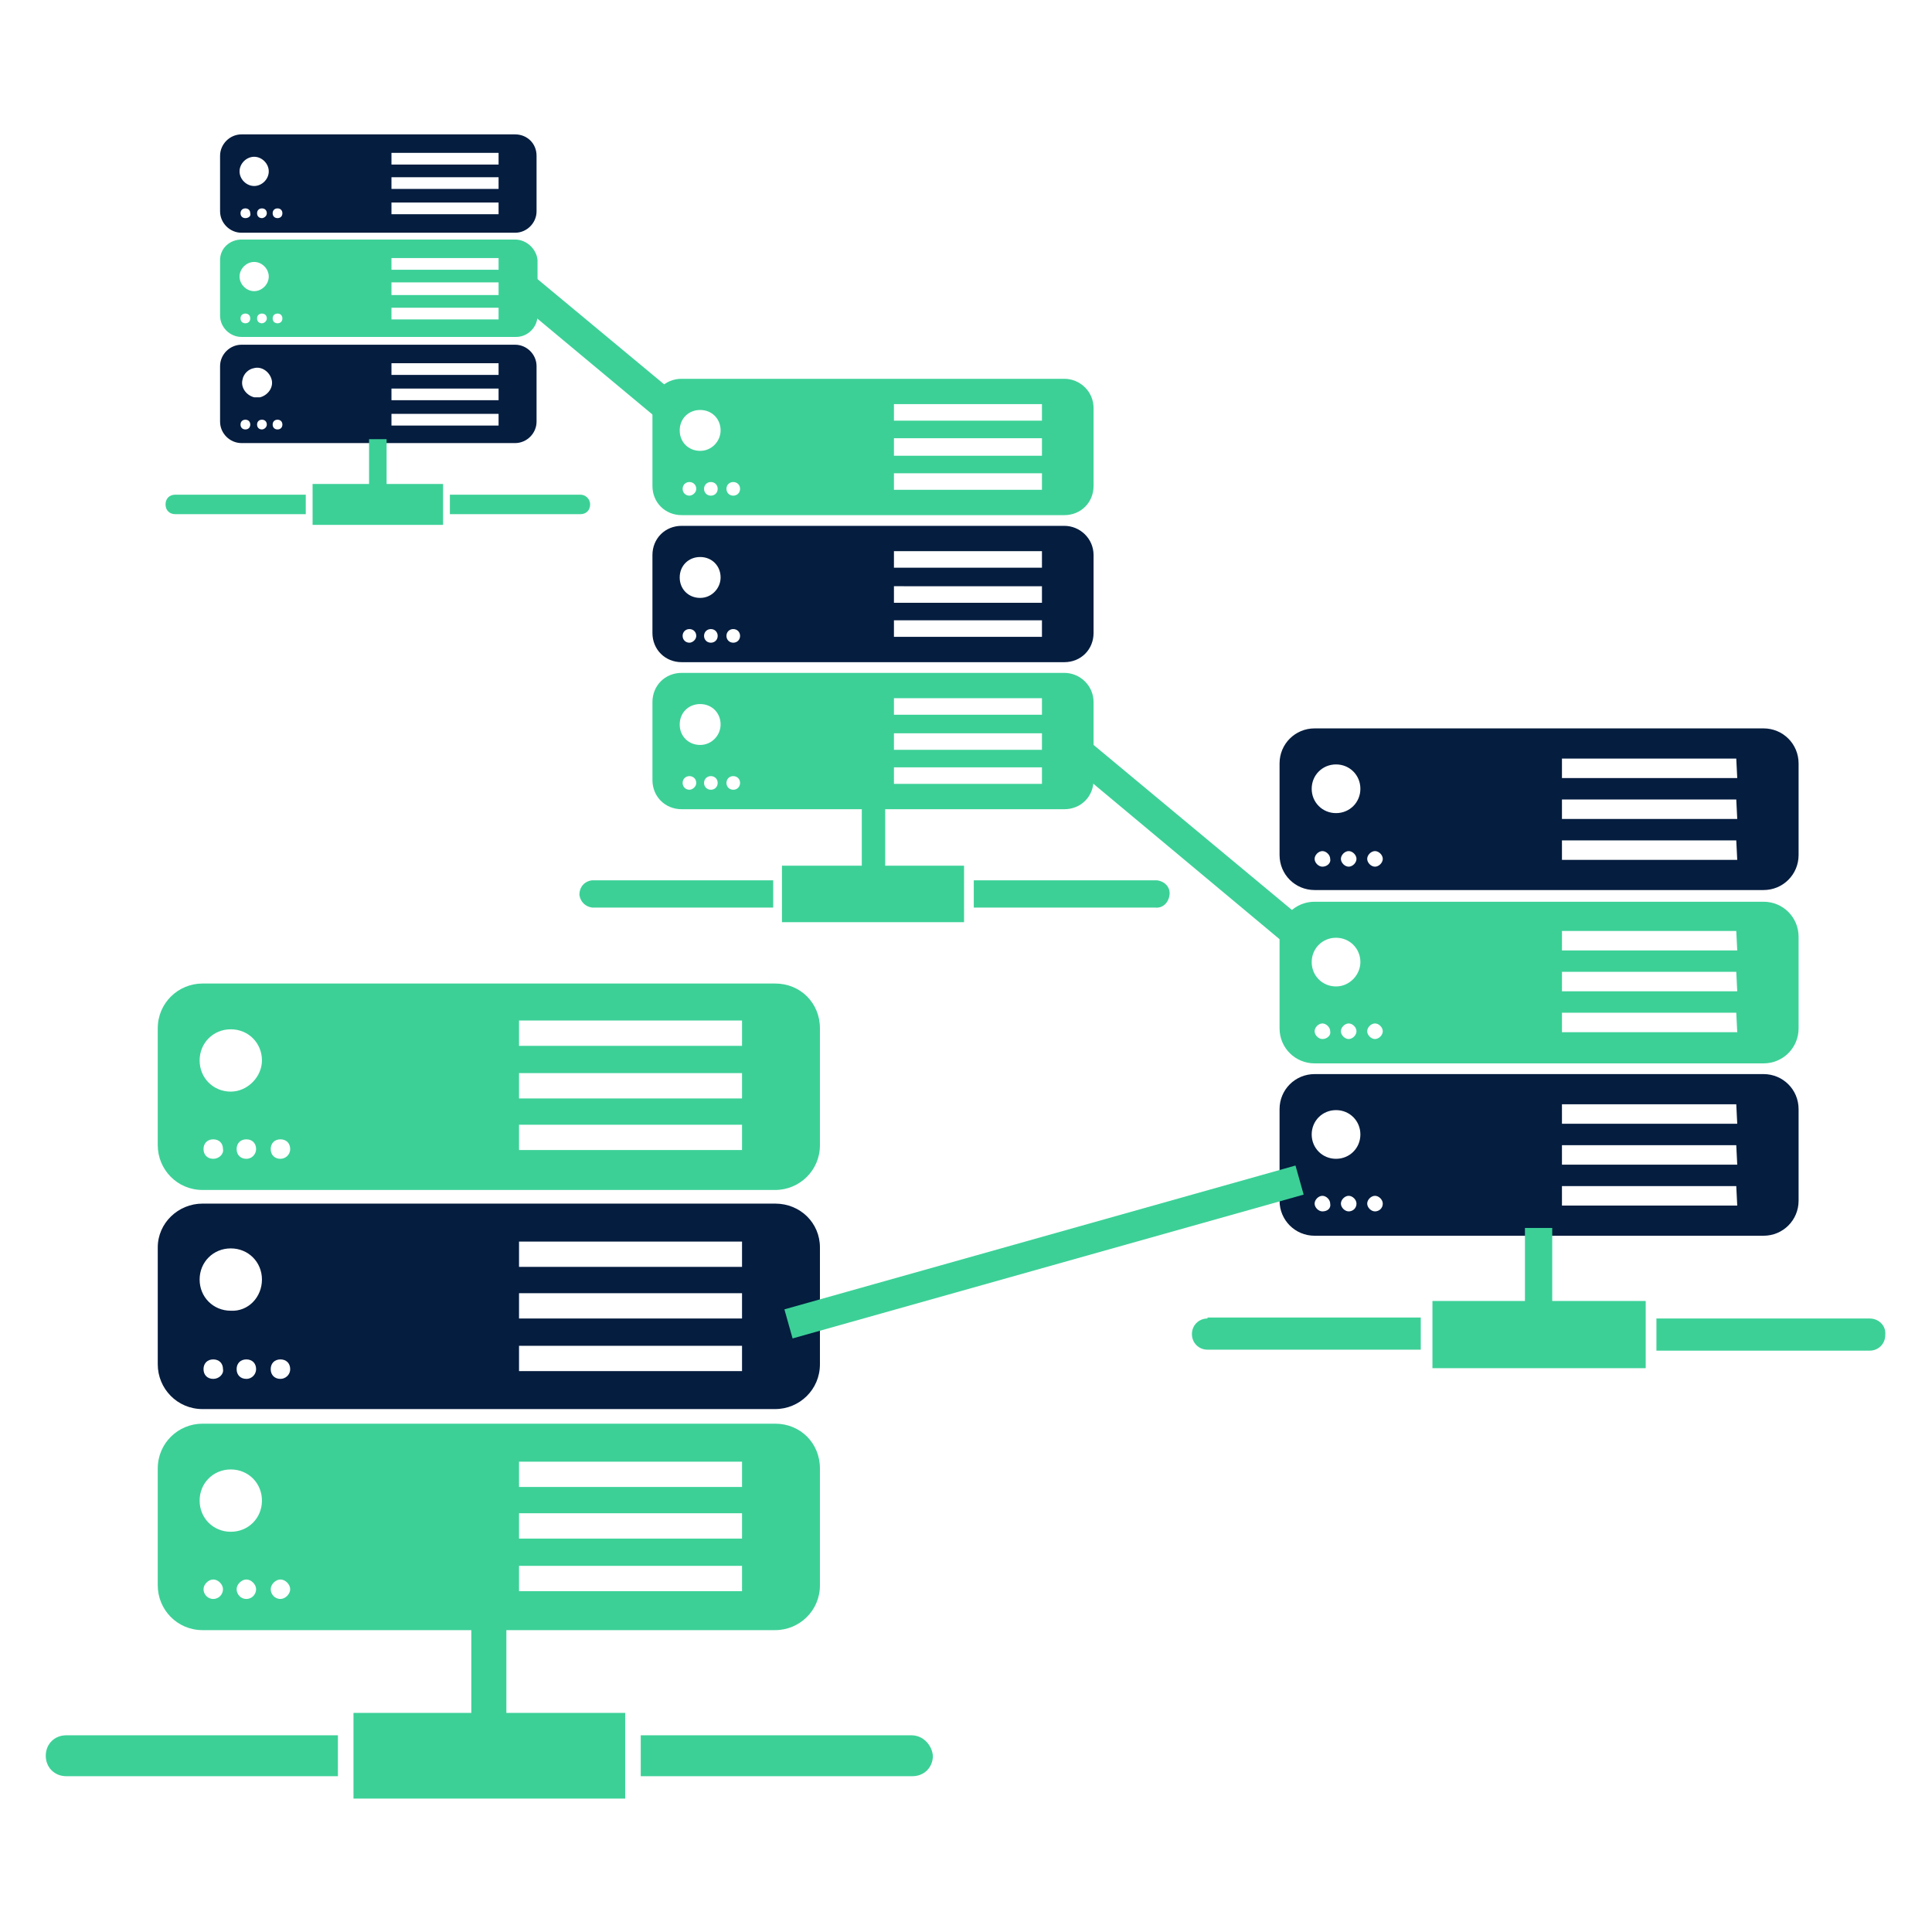 <?xml version="1.0" encoding="utf-8"?>
<!-- Generator: Adobe Illustrator 26.0.2, SVG Export Plug-In . SVG Version: 6.00 Build 0)  -->
<svg version="1.1" id="Layer_1" xmlns="http://www.w3.org/2000/svg" xmlns:xlink="http://www.w3.org/1999/xlink" x="0px" y="0px"
	 viewBox="0 0 198.4 198.4" style="enable-background:new 0 0 198.4 198.4;" xml:space="preserve">
<style type="text/css">
	.st0{fill:#3CD097;}
	.st1{fill:#051D3F;}
</style>
<path class="st0" d="M79.6,101H20.8c-2.5,0-4.6,2-4.6,4.6v12c0,2.5,2,4.6,4.6,4.6h58.8c2.5,0,4.6-2,4.6-4.6v-12
	C84.2,103,82.2,101,79.6,101z M21.9,119c-0.6,0-1-0.4-1-1s0.4-1,1-1s1,0.4,1,1C23,118.5,22.5,119,21.9,119C22,119,22,119,21.9,119
	L21.9,119z M25.3,119c-0.6,0-1-0.4-1-1s0.4-1,1-1s1,0.4,1,1C26.3,118.5,25.9,119,25.3,119C25.3,119,25.3,119,25.3,119L25.3,119z
	 M23.7,112.1c-1.8,0-3.2-1.4-3.2-3.2c0-1.8,1.4-3.2,3.2-3.2s3.2,1.4,3.2,3.2c0,0,0,0,0,0C26.9,110.6,25.4,112.1,23.7,112.1
	C23.7,112.1,23.7,112.1,23.7,112.1z M28.8,119c-0.6,0-1-0.4-1-1s0.4-1,1-1s1,0.4,1,1S29.3,119,28.8,119z M76.2,118.1H53.3v-2.6h22.9
	V118.1z M76.2,112.8H53.3v-2.6h22.9V112.8z M76.2,107.4H53.3v-2.6h22.9V107.4z"/>
<path class="st1" d="M79.6,123.6H20.8c-2.5,0-4.6,2-4.6,4.5v12c0,2.5,2,4.6,4.6,4.6c0,0,0,0,0,0h58.8c2.5,0,4.6-2,4.6-4.6v-12
	C84.2,125.6,82.2,123.6,79.6,123.6z M21.9,141.6c-0.6,0-1-0.4-1-1c0-0.6,0.4-1,1-1s1,0.4,1,1C23,141.1,22.5,141.6,21.9,141.6
	C22,141.6,22,141.6,21.9,141.6L21.9,141.6z M25.3,141.6c-0.6,0-1-0.4-1-1c0-0.6,0.4-1,1-1s1,0.4,1,1
	C26.3,141.1,25.9,141.6,25.3,141.6C25.3,141.6,25.3,141.6,25.3,141.6L25.3,141.6z M23.7,134.6c-1.8,0-3.2-1.4-3.2-3.2
	c0-1.8,1.4-3.2,3.2-3.2s3.2,1.4,3.2,3.2C26.9,133.2,25.5,134.7,23.7,134.6C23.7,134.7,23.7,134.7,23.7,134.6L23.7,134.6z
	 M28.8,141.6c-0.6,0-1-0.4-1-1c0-0.6,0.4-1,1-1s1,0.4,1,1C29.8,141.2,29.3,141.6,28.8,141.6z M76.2,140.8H53.3v-2.6h22.9V140.8z
	 M76.2,135.4H53.3v-2.6h22.9V135.4z M76.2,130.1H53.3v-2.6h22.9V130.1z"/>
<path class="st0" d="M79.6,146.2H20.8c-2.5,0-4.6,2-4.6,4.6v12c0,2.5,2,4.6,4.6,4.6h58.8c2.5,0,4.6-2,4.6-4.6v-12
	C84.2,148.2,82.2,146.2,79.6,146.2z M21.9,164.2c-0.6,0-1-0.5-1-1s0.5-1,1-1s1,0.5,1,1S22.5,164.2,21.9,164.2z M25.3,164.2
	c-0.6,0-1-0.5-1-1s0.5-1,1-1s1,0.5,1,1S25.9,164.2,25.3,164.2z M23.7,157.3c-1.8,0-3.2-1.4-3.2-3.2c0-1.8,1.4-3.2,3.2-3.2
	s3.2,1.4,3.2,3.2l0,0C26.9,155.9,25.5,157.3,23.7,157.3C23.7,157.3,23.7,157.3,23.7,157.3L23.7,157.3z M28.8,164.2c-0.6,0-1-0.5-1-1
	s0.5-1,1-1s1,0.5,1,1S29.3,164.2,28.8,164.2z M76.2,163.4H53.3v-2.6h22.9V163.4z M76.2,158H53.3v-2.6h22.9V158z M76.2,152.7H53.3
	v-2.6h22.9V152.7z"/>
<path class="st0" d="M6.8,178.2c-1.2,0-2.1,0.9-2.1,2.1c0,1.2,0.9,2.1,2.1,2.1c0,0,0,0,0,0h27.9v-4.2H6.8z"/>
<path class="st0" d="M93.6,178.2H65.8v4.2h27.9c1.2,0,2.1-0.9,2.1-2.1C95.7,179.2,94.8,178.2,93.6,178.2
	C93.6,178.2,93.6,178.2,93.6,178.2z"/>
<polygon class="st0" points="52,175.9 52,166.3 48.4,166.3 48.4,175.9 36.3,175.9 36.3,178.2 36.3,182.4 36.3,184.7 64.2,184.7 
	64.2,182.4 64.2,178.2 64.2,175.9 "/>
<path class="st1" d="M181.1,74.8h-46.1c-2,0-3.6,1.6-3.6,3.6l0,0v9.4c0,2,1.6,3.6,3.6,3.6h46.1c2,0,3.6-1.6,3.6-3.6c0,0,0,0,0,0
	v-9.4C184.7,76.4,183.1,74.8,181.1,74.8C181.1,74.8,181.1,74.8,181.1,74.8z M135.8,89c-0.4,0-0.8-0.4-0.8-0.8s0.4-0.8,0.8-0.8
	c0.4,0,0.8,0.4,0.8,0.8c0,0,0,0,0,0C136.7,88.6,136.3,89,135.8,89z M138.5,89c-0.4,0-0.8-0.4-0.8-0.8s0.4-0.8,0.8-0.8
	c0.4,0,0.8,0.4,0.8,0.8c0,0,0,0,0,0C139.3,88.6,138.9,89,138.5,89z M137.2,83.5c-1.4,0-2.5-1.1-2.5-2.5s1.1-2.5,2.5-2.5
	s2.5,1.1,2.5,2.5C139.7,82.4,138.6,83.5,137.2,83.5C137.2,83.5,137.2,83.5,137.2,83.5z M141.2,89c-0.4,0-0.8-0.4-0.8-0.8
	s0.4-0.8,0.8-0.8c0.4,0,0.8,0.4,0.8,0.8c0,0,0,0,0,0C142,88.6,141.6,89,141.2,89C141.2,89,141.2,89,141.2,89L141.2,89z M178.4,88.3
	h-18v-2h17.9L178.4,88.3z M178.4,84.1h-18v-2h17.9L178.4,84.1z M178.4,79.9h-18v-2h17.9L178.4,79.9z"/>
<path class="st0" d="M181.1,92.6h-46.1c-2,0-3.6,1.6-3.6,3.6v9.4c0,2,1.6,3.6,3.6,3.6h46.1c2,0,3.6-1.6,3.6-3.6c0,0,0,0,0,0v-9.4
	C184.7,94.2,183.1,92.6,181.1,92.6C181.1,92.6,181.1,92.6,181.1,92.6z M135.8,106.7c-0.4,0-0.8-0.4-0.8-0.8s0.4-0.8,0.8-0.8
	c0.4,0,0.8,0.4,0.8,0.8c0,0,0,0,0,0C136.7,106.3,136.3,106.7,135.8,106.7z M138.5,106.7c-0.4,0-0.8-0.4-0.8-0.8s0.4-0.8,0.8-0.8
	c0.4,0,0.8,0.4,0.8,0.8c0,0,0,0,0,0C139.3,106.3,138.9,106.7,138.5,106.7z M137.2,101.3c-1.4,0-2.5-1.1-2.5-2.5s1.1-2.5,2.5-2.5
	s2.5,1.1,2.5,2.5C139.7,100.1,138.6,101.3,137.2,101.3C137.2,101.3,137.2,101.3,137.2,101.3z M141.2,106.7c-0.4,0-0.8-0.4-0.8-0.8
	s0.4-0.8,0.8-0.8c0.4,0,0.8,0.4,0.8,0.8c0,0,0,0,0,0C142,106.3,141.6,106.7,141.2,106.7C141.2,106.7,141.2,106.7,141.2,106.7
	L141.2,106.7z M178.4,106h-18v-2h17.9L178.4,106z M178.4,101.8h-18v-2h17.9L178.4,101.8z M178.4,97.6h-18v-2h17.9L178.4,97.6z"/>
<path class="st1" d="M181.1,110.3h-46.1c-2,0-3.6,1.6-3.6,3.6v9.4c0,2,1.6,3.6,3.6,3.6h46.1c2,0,3.6-1.6,3.6-3.6c0,0,0,0,0,0v-9.4
	C184.7,111.9,183.1,110.3,181.1,110.3C181.1,110.3,181.1,110.3,181.1,110.3z M135.8,124.4c-0.4,0-0.8-0.4-0.8-0.8s0.4-0.8,0.8-0.8
	c0.4,0,0.8,0.4,0.8,0.8c0,0,0,0,0,0C136.7,124.1,136.3,124.4,135.8,124.4L135.8,124.4z M138.5,124.4c-0.4,0-0.8-0.4-0.8-0.8
	s0.4-0.8,0.8-0.8c0.4,0,0.8,0.4,0.8,0.8c0,0,0,0,0,0C139.3,124.1,138.9,124.4,138.5,124.4C138.5,124.4,138.5,124.4,138.5,124.4
	L138.5,124.4z M137.2,119c-1.4,0-2.5-1.1-2.5-2.5s1.1-2.5,2.5-2.5s2.5,1.1,2.5,2.5C139.7,117.9,138.6,119,137.2,119
	C137.2,119,137.2,119,137.2,119L137.2,119z M141.2,124.4c-0.4,0-0.8-0.4-0.8-0.8s0.4-0.8,0.8-0.8c0.4,0,0.8,0.4,0.8,0.8c0,0,0,0,0,0
	C142,124.1,141.6,124.4,141.2,124.4C141.2,124.4,141.2,124.4,141.2,124.4L141.2,124.4z M178.4,123.8h-18v-2h17.9L178.4,123.8z
	 M178.4,119.6h-18v-2h17.9L178.4,119.6z M178.4,115.4h-18v-2h17.9L178.4,115.4z"/>
<path class="st0" d="M124,135.4c-0.9,0-1.6,0.7-1.6,1.6c0,0.9,0.7,1.6,1.6,1.6h21.9v-3.3H124z"/>
<path class="st0" d="M192,135.4h-21.9v3.3H192c0.9,0,1.6-0.7,1.6-1.6C193.7,136.1,192.9,135.4,192,135.4z"/>
<polygon class="st0" points="159.4,133.6 159.4,126.1 156.6,126.1 156.6,133.6 147.1,133.6 147.1,135.4 147.1,138.7 147.1,140.5 
	169,140.5 169,138.7 169,135.4 169,133.6 "/>
<path class="st0" d="M109.3,38.9H70c-1.7,0-3,1.3-3,3v8c0,1.7,1.3,3,3,3h39.3c1.7,0,3-1.3,3-3v-8C112.3,40.2,110.9,38.9,109.3,38.9z
	 M70.8,50.9c-0.4,0-0.7-0.3-0.7-0.7c0-0.4,0.3-0.7,0.7-0.7c0.4,0,0.7,0.3,0.7,0.7S71.1,50.9,70.8,50.9L70.8,50.9z M73,50.9
	c-0.4,0-0.7-0.3-0.7-0.7c0-0.4,0.3-0.7,0.7-0.7c0.4,0,0.7,0.3,0.7,0.7C73.7,50.6,73.4,50.9,73,50.9L73,50.9z M71.9,46.3
	c-1.2,0-2.1-0.9-2.1-2.1c0-1.2,0.9-2.1,2.1-2.1c1.2,0,2.1,0.9,2.1,2.1C74,45.3,73.1,46.3,71.9,46.3L71.9,46.3z M75.3,50.9
	c-0.4,0-0.7-0.3-0.7-0.7c0-0.4,0.3-0.7,0.7-0.7c0.4,0,0.7,0.3,0.7,0.7C76,50.6,75.7,50.9,75.3,50.9L75.3,50.9z M107,50.3H91.8v-1.7
	H107L107,50.3z M107,46.8H91.8V45H107L107,46.8z M107,43.2H91.8v-1.7H107L107,43.2z"/>
<path class="st1" d="M109.3,54H70c-1.7,0-3,1.3-3,3v8c0,1.7,1.3,3,3,3h39.3c1.7,0,3-1.3,3-3v-8C112.3,55.3,110.9,54,109.3,54z
	 M70.8,66c-0.4,0-0.7-0.3-0.7-0.7c0-0.4,0.3-0.7,0.7-0.7c0.4,0,0.7,0.3,0.7,0.7c0,0,0,0,0,0C71.5,65.7,71.1,66,70.8,66
	C70.8,66,70.8,66,70.8,66z M73,66c-0.4,0-0.7-0.3-0.7-0.7c0-0.4,0.3-0.7,0.7-0.7c0.4,0,0.7,0.3,0.7,0.7c0,0,0,0,0,0
	C73.7,65.7,73.4,66,73,66L73,66z M71.9,61.4c-1.2,0-2.1-0.9-2.1-2.1s0.9-2.1,2.1-2.1s2.1,0.9,2.1,2.1c0,0,0,0,0,0
	C74,60.4,73.1,61.4,71.9,61.4L71.9,61.4z M75.3,66c-0.4,0-0.7-0.3-0.7-0.7c0-0.4,0.3-0.7,0.7-0.7c0.4,0,0.7,0.3,0.7,0.7c0,0,0,0,0,0
	C76,65.7,75.7,66,75.3,66L75.3,66z M107,65.4H91.8v-1.7H107L107,65.4z M107,61.9H91.8v-1.7H107L107,61.9z M107,58.3H91.8v-1.7H107
	L107,58.3z"/>
<path class="st0" d="M109.3,69.1H70c-1.7,0-3,1.3-3,3l0,0v8c0,1.7,1.3,3,3,3h39.3c1.7,0,3-1.3,3-3v-8
	C112.3,70.4,110.9,69.1,109.3,69.1z M70.8,81.1c-0.4,0-0.7-0.3-0.7-0.7c0-0.4,0.3-0.7,0.7-0.7c0.4,0,0.7,0.3,0.7,0.7
	S71.1,81.1,70.8,81.1C70.8,81.1,70.8,81.1,70.8,81.1z M73,81.1c-0.4,0-0.7-0.3-0.7-0.7c0-0.4,0.3-0.7,0.7-0.7c0.4,0,0.7,0.3,0.7,0.7
	C73.7,80.8,73.4,81.1,73,81.1L73,81.1z M71.9,76.5c-1.2,0-2.1-0.9-2.1-2.1s0.9-2.1,2.1-2.1s2.1,0.9,2.1,2.1c0,0,0,0,0,0
	C74,75.5,73.1,76.5,71.9,76.5L71.9,76.5z M75.3,81.1c-0.4,0-0.7-0.3-0.7-0.7c0-0.4,0.3-0.7,0.7-0.7c0.4,0,0.7,0.3,0.7,0.7
	C76,80.8,75.7,81.1,75.3,81.1L75.3,81.1z M107,80.5H91.8v-1.7H107L107,80.5z M107,77H91.8v-1.7H107L107,77z M107,73.4H91.8v-1.7H107
	L107,73.4z"/>
<path class="st0" d="M60.8,90.4c-0.8,0.1-1.3,0.7-1.3,1.5c0.1,0.7,0.6,1.2,1.3,1.3h18.6v-2.8H60.8z"/>
<path class="st0" d="M118.6,90.4H100v2.8h18.6c0.8,0.1,1.4-0.5,1.5-1.3c0.1-0.8-0.5-1.4-1.3-1.5C118.8,90.4,118.7,90.4,118.6,90.4z"
	/>
<polygon class="st0" points="90.9,88.9 90.9,82.5 88.5,82.5 88.5,88.9 80.3,88.9 80.3,90.4 80.3,93.2 80.3,94.7 99,94.7 99,93.2 
	99,90.4 99,88.9 "/>
<path class="st1" d="M52.9,13.8H24.8c-1.2,0-2.2,1-2.2,2.2v5.7c0,1.2,1,2.2,2.2,2.2h28.1c1.2,0,2.2-1,2.2-2.2v-5.7
	C55.1,14.7,54.1,13.8,52.9,13.8z M25.2,22.4c-0.3,0-0.5-0.2-0.5-0.5s0.2-0.5,0.5-0.5s0.5,0.2,0.5,0.5C25.8,22.2,25.5,22.4,25.2,22.4
	C25.3,22.4,25.3,22.4,25.2,22.4z M26.9,22.4c-0.3,0-0.5-0.2-0.5-0.5s0.2-0.5,0.5-0.5s0.5,0.2,0.5,0.5C27.4,22.2,27.1,22.4,26.9,22.4
	C26.9,22.4,26.9,22.4,26.9,22.4z M26.1,19.1c-0.8,0-1.5-0.7-1.5-1.5s0.7-1.5,1.5-1.5s1.5,0.7,1.5,1.5C27.6,18.4,26.9,19.1,26.1,19.1
	C26.1,19.1,26.1,19.1,26.1,19.1z M28.5,22.4c-0.3,0-0.5-0.2-0.5-0.5s0.2-0.5,0.5-0.5s0.5,0.2,0.5,0.5C29,22.2,28.8,22.4,28.5,22.4
	C28.5,22.4,28.5,22.4,28.5,22.4z M51.2,22h-11v-1.2h11V22z M51.2,19.4h-11v-1.2h11V19.4z M51.2,16.9h-11v-1.2h11V16.9z"/>
<path class="st0" d="M52.9,24.6H24.8c-1.2,0-2.2,0.9-2.2,2.1c0,0,0,0,0,0v5.7c0,1.2,1,2.2,2.2,2.2c0,0,0,0,0.1,0h28.1
	c1.2,0,2.2-1,2.2-2.2v-5.7C55.1,25.6,54.1,24.6,52.9,24.6z M25.2,33.2c-0.3,0-0.5-0.2-0.5-0.5c0-0.3,0.2-0.5,0.5-0.5
	s0.5,0.2,0.5,0.5c0,0,0,0,0,0C25.7,33,25.5,33.2,25.2,33.2C25.2,33.2,25.2,33.2,25.2,33.2z M26.9,33.2c-0.3,0-0.5-0.2-0.5-0.5
	c0-0.3,0.2-0.5,0.5-0.5c0.3,0,0.5,0.2,0.5,0.5c0,0,0,0,0,0C27.4,33,27.1,33.2,26.9,33.2C26.9,33.2,26.9,33.2,26.9,33.2z M26.1,29.9
	c-0.8,0-1.5-0.7-1.5-1.5c0-0.8,0.7-1.5,1.5-1.5c0.8,0,1.5,0.7,1.5,1.5C27.6,29.2,26.9,29.9,26.1,29.9C26.1,29.9,26.1,29.9,26.1,29.9
	z M28.5,33.2c-0.3,0-0.5-0.2-0.5-0.5c0-0.3,0.2-0.5,0.5-0.5c0.3,0,0.5,0.2,0.5,0.5c0,0,0,0,0,0C29,33,28.8,33.2,28.5,33.2
	C28.5,33.2,28.5,33.2,28.5,33.2z M51.2,32.8h-11v-1.2h11V32.8z M51.2,30.3h-11V29h11V30.3z M51.2,27.7h-11v-1.2h11V27.7z"/>
<path class="st1" d="M52.9,35.4H24.8c-1.2,0-2.2,1-2.2,2.2v5.7c0,1.2,1,2.2,2.2,2.2l0,0h28.1c1.2,0,2.2-1,2.2-2.2l0,0v-5.7
	C55.1,36.4,54.1,35.4,52.9,35.4z M25.2,44.1c-0.3,0-0.5-0.2-0.5-0.5c0-0.3,0.2-0.5,0.5-0.5c0.3,0,0.5,0.2,0.5,0.5c0,0,0,0,0,0
	C25.7,43.9,25.5,44.1,25.2,44.1C25.3,44.1,25.3,44.1,25.2,44.1z M26.9,44.1c-0.3,0-0.5-0.2-0.5-0.5c0-0.3,0.2-0.5,0.5-0.5
	c0.3,0,0.5,0.2,0.5,0.5c0,0,0,0,0,0C27.4,43.9,27.1,44.1,26.9,44.1C26.9,44.1,26.9,44.1,26.9,44.1z M26.1,40.8
	c-0.8-0.2-1.4-1-1.2-1.8c0.1-0.6,0.6-1.1,1.2-1.2c0.8-0.2,1.6,0.4,1.8,1.2s-0.4,1.6-1.2,1.8C26.5,40.8,26.3,40.8,26.1,40.8z
	 M28.5,44.1c-0.3,0-0.5-0.2-0.5-0.5s0.2-0.5,0.5-0.5c0.3,0,0.5,0.2,0.5,0.5c0,0,0,0,0,0C29,43.9,28.8,44.1,28.5,44.1
	C28.5,44.1,28.5,44.1,28.5,44.1L28.5,44.1z M51.2,43.7h-11v-1.2h11V43.7z M51.2,41.1h-11v-1.2h11V41.1z M51.2,38.5h-11v-1.2h11V38.5
	z"/>
<path class="st0" d="M18,50.8c-0.6,0-1,0.4-1,1s0.4,1,1,1h13.4v-2H18z"/>
<path class="st0" d="M59.6,50.8H46.2v2h13.4c0.6,0,1-0.4,1-1S60.1,50.8,59.6,50.8z"/>
<polygon class="st0" points="39.7,49.7 39.7,45.1 37.9,45.1 37.9,49.7 32.1,49.7 32.1,50.8 32.1,52.8 32.1,53.9 45.5,53.9 
	45.5,52.8 45.5,50.8 45.5,49.7 "/>
<rect x="79.9" y="127" transform="matrix(0.963 -0.271 0.271 0.963 -30.809 33.812)" class="st0" width="54.5" height="3.1"/>
<path class="st0" d="M53.8,27.5l-2,2.4l16.8,14v-4.1L53.8,27.5z"/>
<polygon class="st0" points="135.5,95.8 111.1,75.5 111.1,79.5 133.5,98.2 "/>
</svg>
